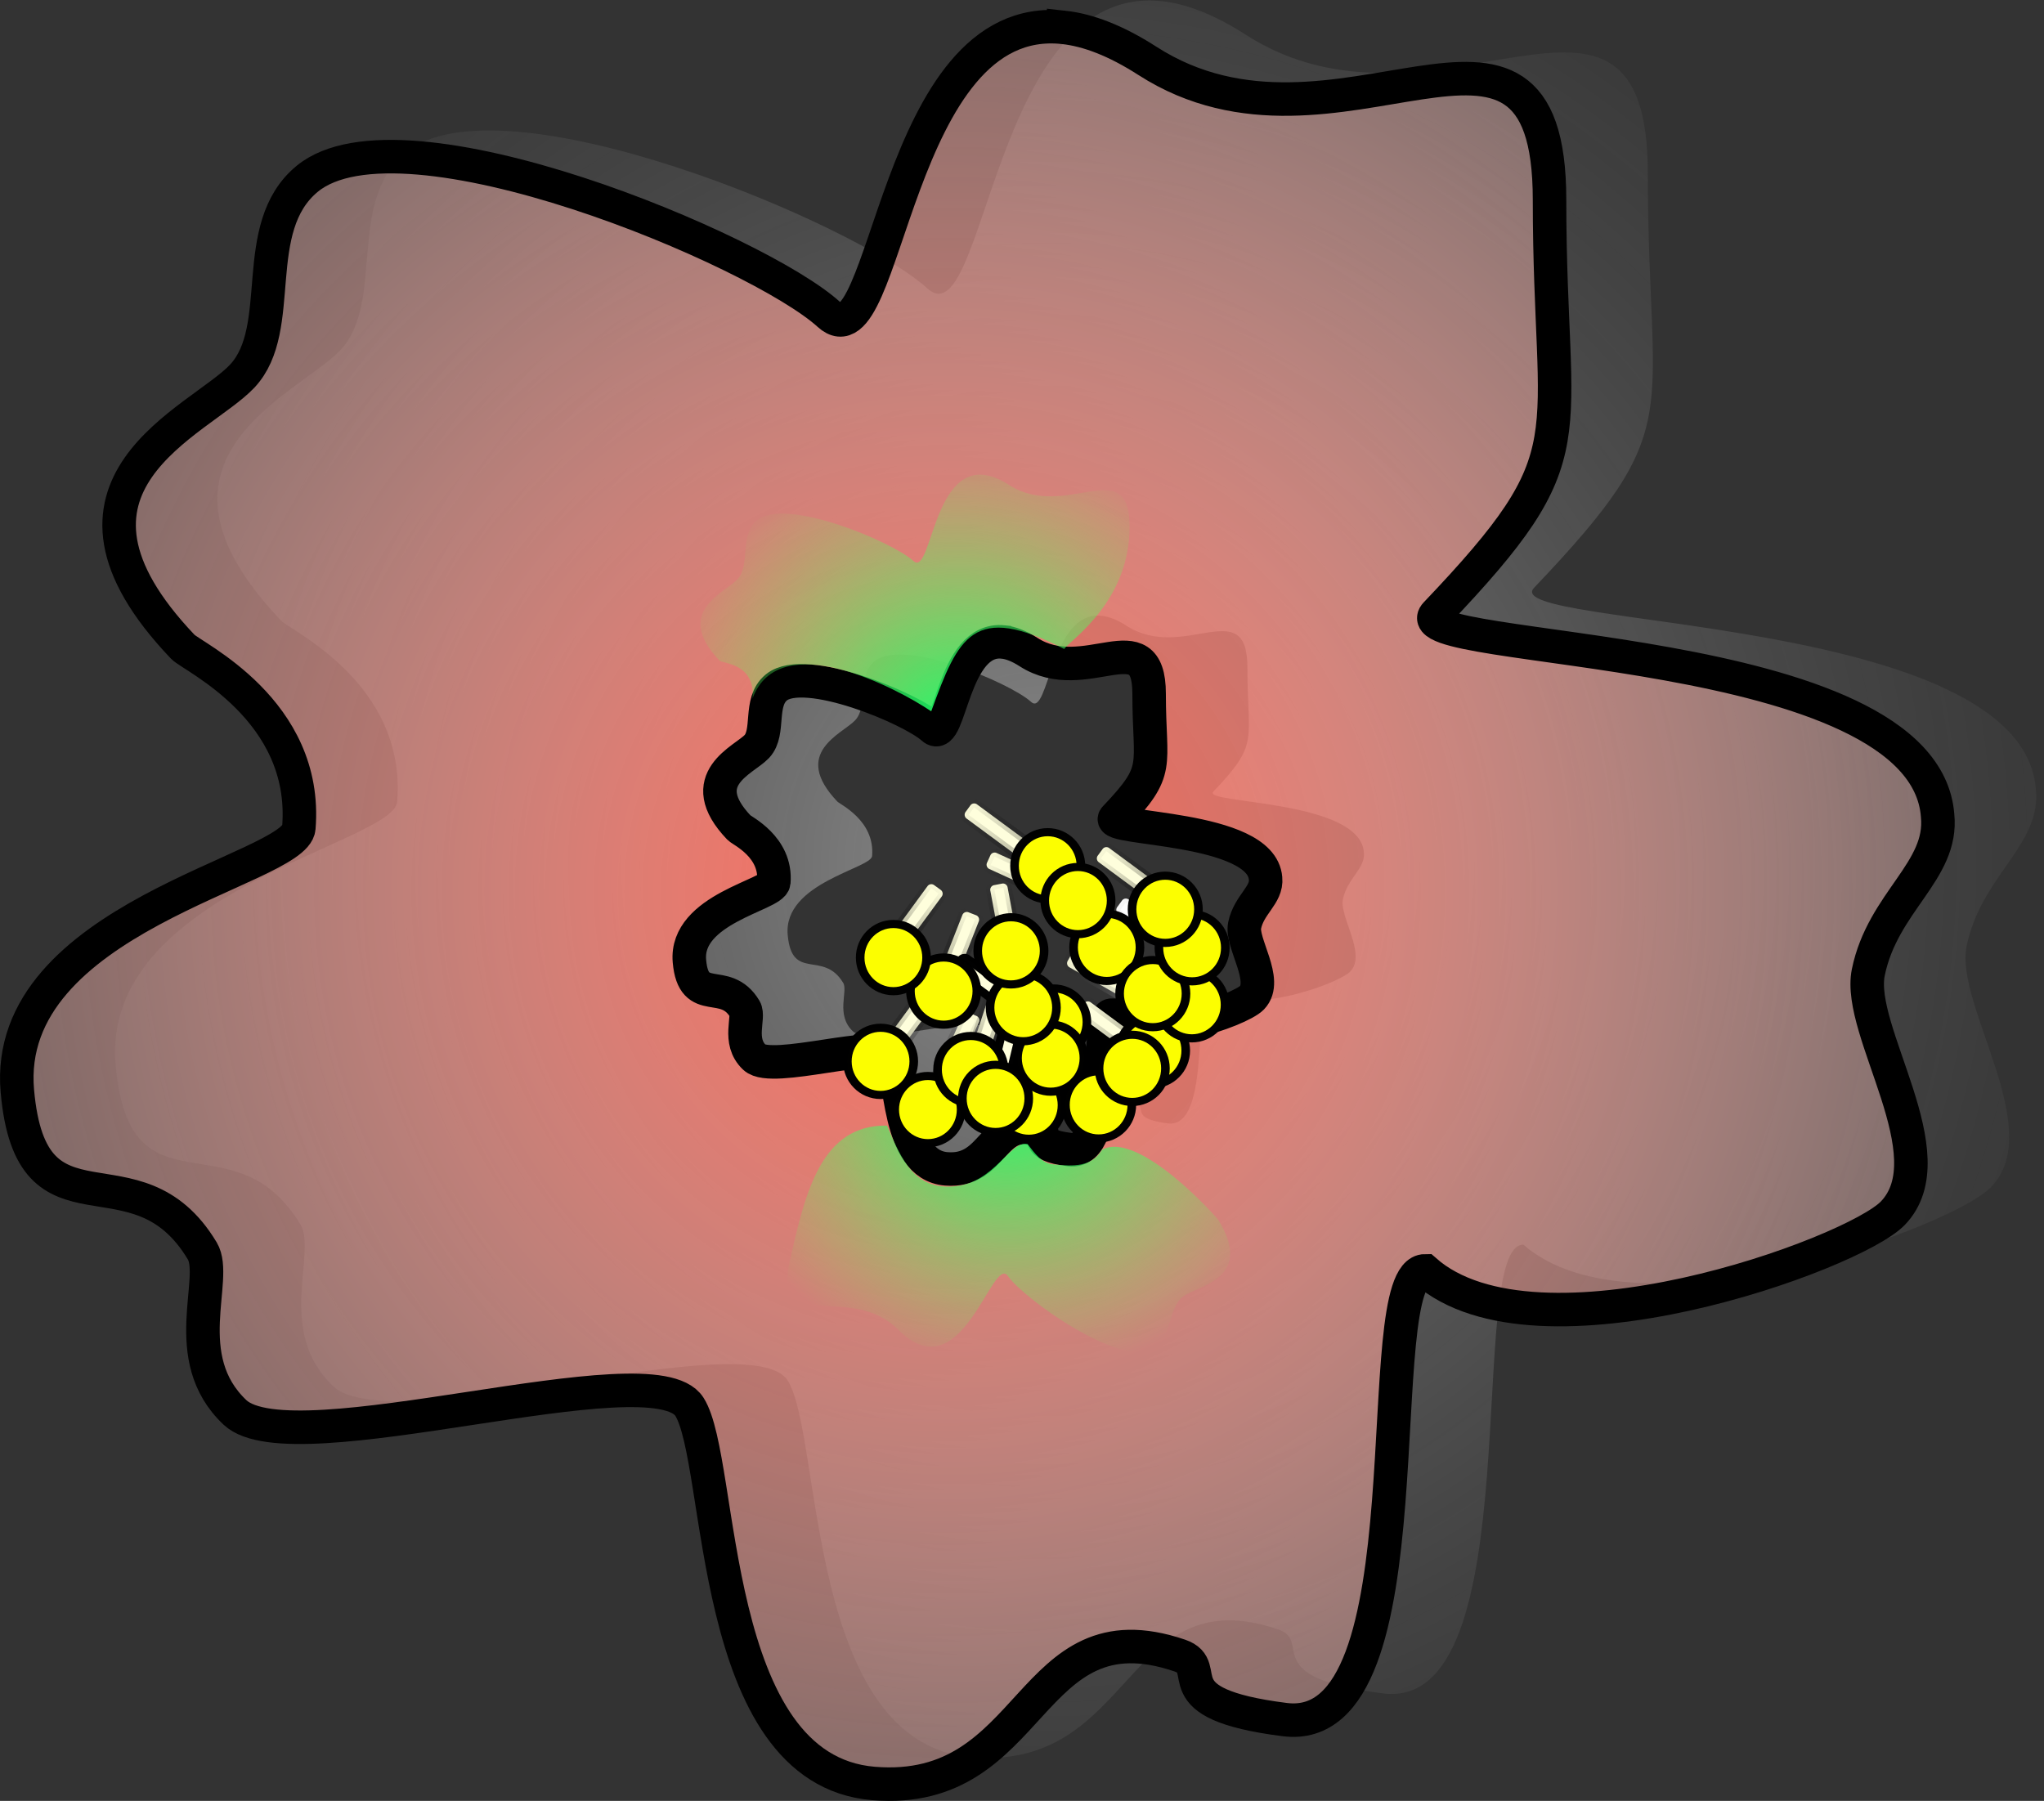 <?xml version="1.0" encoding="UTF-8" standalone="no"?>
<svg viewBox="0 0 305 268.75" xmlns="http://www.w3.org/2000/svg" xmlns:xlink="http://www.w3.org/1999/xlink">
<rect x="0" y="0" width="305" height="268.75" fill="#333333" stroke="none"/>
<defs>
<linearGradient id="linearGradient5400">
<stop offset="0" stop-opacity="0"/>
<stop offset="1" stop-opacity=".485"/>
</linearGradient>
<linearGradient id="linearGradient4568">
<stop offset="0" stop-color="#17ff6b"/>
<stop offset="1" stop-color="#75fe55" stop-opacity="0"/>
</linearGradient>
<linearGradient id="linearGradient2529">
<stop offset="0" stop-color="#fff" stop-opacity=".455"/>
<stop offset="1" stop-opacity=".03"/>
</linearGradient>
<linearGradient gradientUnits="userSpaceOnUse" id="linearGradient6119" x1="395.41" x2="411.968" xlink:href="#linearGradient5400"/>
<linearGradient gradientUnits="userSpaceOnUse" id="linearGradient6120" x1="-8.975" x2="7.583" xlink:href="#linearGradient5400"/>
<linearGradient gradientUnits="userSpaceOnUse" id="linearGradient6121" x1="77.286" x2="93.844" xlink:href="#linearGradient5400"/>
<linearGradient gradientUnits="userSpaceOnUse" id="linearGradient6122" x1="381.041" x2="397.599" xlink:href="#linearGradient5400"/>
<linearGradient gradientUnits="userSpaceOnUse" id="linearGradient6123" x1="-532.561" x2="-516.003" xlink:href="#linearGradient2529"/>
<linearGradient gradientTransform="scale(2.067,.484)" gradientUnits="userSpaceOnUse" id="linearGradient6124" x1="181.309" x2="192.654" xlink:href="#linearGradient5400" y1="-76.377" y2="-76.054"/>
<linearGradient gradientUnits="userSpaceOnUse" id="linearGradient6125" x1="-185.269" x2="-168.711" xlink:href="#linearGradient5400"/>
<linearGradient gradientUnits="userSpaceOnUse" id="linearGradient6126" x1="221.997" x2="238.555" xlink:href="#linearGradient5400"/>
<linearGradient gradientUnits="userSpaceOnUse" id="linearGradient6127" x1="-67.797" x2="-51.239" xlink:href="#linearGradient5400"/>
<linearGradient gradientUnits="userSpaceOnUse" id="linearGradient6128" x1="-16.572" x2="-.014" xlink:href="#linearGradient5400"/>
<linearGradient gradientUnits="userSpaceOnUse" id="linearGradient6129" x1="406.787" x2="423.345" xlink:href="#linearGradient5400"/>
<linearGradient gradientUnits="userSpaceOnUse" id="linearGradient6130" x1="402.286" x2="418.844" xlink:href="#linearGradient5400"/>
<radialGradient cx="836.591" cy="360.071" gradientUnits="userSpaceOnUse" id="radialGradient2539" r="231.314">
<stop offset="0" stop-color="#fe6454"/>
<stop offset="1" stop-color="#fefefe" stop-opacity="0"/>
</radialGradient>
<radialGradient cx="851.257" cy="356.162" gradientUnits="userSpaceOnUse" id="radialGradient2538" r="231.314" xlink:href="#linearGradient2529"/>
<radialGradient cx="142.941" cy="110.168" gradientUnits="userSpaceOnUse" id="radialGradient4571" r="45.503" xlink:href="#linearGradient4568"/>
<radialGradient cx="156.341" cy="188.271" gradientTransform="matrix(-1.018,-.225,.207,-.936,269.906,374.593)" gradientUnits="userSpaceOnUse" id="radialGradient6753" r="43.632" xlink:href="#linearGradient4568"/>
</defs>
<g transform="matrix(1,0,0,1,-694.914,-227.04)">
<path d="m868.298,227.219c-25.429-2.777-26.278,50.826-35.031,42.844-10.504-9.579-63.642-31.946-77.844-20.25-8.879,7.313-2.998,22.285-9.688,29.438-6.355,6.795-32.056,16.076-8.875,40.406 1.449,1.521 18.753,9.384 17.312,27.031-.514,6.291-44.305,13.323-42,39.281 2.074,23.353 17.688,7.317 27.594,23.844 2.476,4.132-3.777,15.937 4.875,24.094s62.331-9.475 67.812-.844c5.183,8.16 2.672,54.182 27.469,56.219 24.386,2.003 22.711-26.901 45.688-19.094 5.338,1.814-3.304,7.171 15.688,9.562 22.235,2.8 12.101-66.969 20.938-66.969 16.658,14.664 63.861-2.46 69.781-8.594 8.335-8.635-5.45-27.158-3.656-35.938 2.156-10.548 11.182-15.095 10.344-23.406-1.985-26.341-80.67-24.011-74.875-30.094 23.18-24.331 16.969-24.68 16.969-61.781s-31.733-2.577-60-20.75c-4.731-3.041-8.867-4.603-12.5-5zm-9,91.719c1.09.119 2.331.588 3.75,1.5 8.48,5.452 18-4.912 18,6.219s1.86,11.232-5.094,18.531c-1.739,1.825 21.873,1.129 22.469,9.031 .252,2.493-2.478,3.867-3.125,7.031-.538,2.634 3.594,8.191 1.094,10.781-1.776,1.84-15.94,6.993-20.938,2.594-2.651,0 .389,20.902-6.281,20.062-5.697-.717-3.086-2.331-4.688-2.875-6.893-2.342-6.403,6.351-13.719,5.75-7.439-.611-6.664-14.427-8.219-16.875-1.645-2.589-17.779,2.697-20.375.25s-.695-5.979-1.438-7.219c-2.972-4.958-7.659-.15-8.281-7.156-.692-7.787 12.44-9.894 12.594-11.781 .432-5.294-4.753-7.669-5.188-8.125-6.954-7.299.75-10.087 2.656-12.125 2.007-2.146.242-6.619 2.906-8.812 4.261-3.509 20.193,3.189 23.344,6.062 2.626,2.395 2.903-13.677 10.531-12.844z" display="block" fill="url(#radialGradient2538)"/>
<path d="m853.632,231.127c-25.429-2.777-26.278,50.826-35.031,42.844-10.504-9.579-63.642-31.946-77.844-20.25-8.879,7.313-2.998,22.285-9.688,29.438-6.355,6.795-32.056,16.076-8.875,40.406 1.449,1.521 18.753,9.384 17.312,27.031-.514,6.291-44.305,13.323-42,39.281 2.074,23.353 17.688,7.317 27.594,23.844 2.476,4.132-3.777,15.937 4.875,24.094s62.331-9.475 67.812-.844c5.183,8.16 2.672,54.182 27.469,56.219 24.386,2.003 22.711-26.901 45.688-19.094 5.338,1.814-3.304,7.171 15.688,9.562 22.235,2.8 12.101-66.969 20.938-66.969 16.658,14.664 63.861-2.46 69.781-8.594 8.335-8.635-5.45-27.158-3.656-35.938 2.156-10.548 11.182-15.095 10.344-23.406-1.985-26.341-80.67-24.011-74.875-30.094 23.18-24.331 16.969-24.68 16.969-61.781s-31.733-2.577-60-20.75c-4.731-3.041-8.867-4.603-12.5-5zm-9,91.719c1.09.119 2.331.588 3.75,1.5 8.48,5.452 18-4.912 18,6.219s1.86,11.232-5.094,18.531c-1.738,1.825 21.873,1.129 22.469,9.031 .252,2.493-2.478,3.867-3.125,7.031-.538,2.634 3.594,8.191 1.094,10.781-1.776,1.84-15.94,6.993-20.938,2.594-2.651,0 .389,20.902-6.281,20.062-5.697-.717-3.086-2.331-4.688-2.875-6.893-2.342-6.403,6.351-13.719,5.75-7.439-.611-6.664-14.427-8.219-16.875-1.645-2.589-17.779,2.697-20.375.25s-.695-5.979-1.438-7.219c-2.972-4.958-7.659-.15-8.281-7.156-.692-7.787 12.44-9.894 12.594-11.781 .432-5.294-4.753-7.669-5.188-8.125-6.954-7.299.75-10.087 2.656-12.125 2.007-2.146.242-6.619 2.906-8.812 4.261-3.509 20.192,3.189 23.344,6.062 2.626,2.395 2.903-13.677 10.531-12.844z" display="block" fill="url(#radialGradient2539)" stroke="#000" stroke-width="5"/>
</g>
<path d="m168.557,78.58c0,11.13-8.582,16.734-9.768,18.265-13.55-6.965-15.76-1.892-19.834,9.306-5.242-3.55-22.696-12.668-26.663-1.92 .432-5.294-4.485-5.189-4.92-5.645-6.954-7.299.751-10.082 2.657-12.121 2.007-2.146.252-6.634 2.915-8.827 4.261-3.509 20.199,3.201 23.351,6.075 3.001,2.737 2.905-18.653 14.259-11.354 8.48,5.452 18.003-4.909 18.003,6.221z" display="block" fill="url(#radialGradient4571)"/>
<path d="m396.739-44.131h13.901a.703,.703 0 0,1 .703.703v1.219a.703,.703 0 0,1 -.703.703h-13.901a.703,.703 0 0,1 -.703-.703v-1.219a.703,.703 0 0,1 .703-.703" display="block" fill="#fefedc" stroke="url(#linearGradient6119)" stroke-opacity=".996" stroke-width="1.25" transform="matrix(.805,.594,-.591,.807,-179.948,-73.495)"/>
<path d="m-7.647-389.683h13.901a.703,.703 0 0,1 .703.703v1.219a.703,.703 0 0,1 -.703.703h-13.901a.703,.703 0 0,1 -.703-.703v-1.219a.703,.703 0 0,1 .703-.703" display="block" fill="#fefedc" stroke="url(#linearGradient6120)" stroke-opacity=".996" stroke-width="1.25" transform="matrix(-.593,.805,-.807,-.59,-179.948,-73.495)"/>
<path d="m143.949-376.196h13.901a.703,.703 0 0,1 .703.703v1.219a.703,.703 0 0,1 -.703.703h-13.901a.703,.703 0 0,1 -.703-.703v-1.219a.703,.703 0 0,1 .703-.703" display="block" fill="#fefedc" stroke="#000" stroke-opacity=".996" stroke-width="1.25" transform="matrix(-.233,.973,-.973,-.229,-179.948,-73.495)"/>
<path d="m78.615-380.657h13.901a.703,.703 0 0,1 .703.703v1.219a.703,.703 0 0,1 -.703.703h-13.901a.703,.703 0 0,1 -.703-.703v-1.219a.703,.703 0 0,1 .703-.703" display="block" fill="#fefedc" stroke="url(#linearGradient6121)" stroke-opacity=".996" stroke-width="1.25" transform="matrix(-.366,.931,-.932,-.362,-179.948,-73.495)"/>
<path d="m382.37,45.797h13.901a.703,.703 0 0,1 .703.703v1.219a.703,.703 0 0,1 -.703.703h-13.901a.703,.703 0 0,1 -.703-.703v-1.219a.703,.703 0 0,1 .703-.703" display="block" fill="#fefedc" stroke="url(#linearGradient6122)" stroke-opacity=".996" stroke-width="1.25" transform="matrix(.909,.416,-.413,.911,-179.948,-73.495)"/>
<path d="m-531.233,129.933h13.901a.703,.703 0 0,1 .703.703v1.219a.703,.703 0 0,1 -.703.703h-13.901a.703,.703 0 0,1 -.703-.703v-1.219a.703,.703 0 0,1 .703-.703" display="block" fill="#fefedc" stroke="url(#linearGradient6123)" stroke-opacity=".996" stroke-width="1.25" transform="matrix(-.869,-.494,.491,-.871,-353.775,1.966)"/>
<path d="m389.467-18.259h13.901a.703,.703 0 0,1 .703.703v1.219a.703,.703 0 0,1 -.703.703h-13.901a.703,.703 0 0,1 -.703-.703v-1.219a.703,.703 0 0,1 .703-.703" display="block" fill="#fefedc" stroke="#000" stroke-opacity=".996" stroke-width="1.25" transform="matrix(.805,.594,-.591,.807,-179.948,-73.495)"/>
<path d="m376.982-37.666h13.901a.703,.703 0 0,1 .703.703v1.219a.703,.703 0 0,1 -.703.703h-13.901a.703,.703 0 0,1 -.703-.703v-1.219a.703,.703 0 0,1 .703-.703" display="block" fill="#fefedc" stroke="url(#linearGradient6124)" stroke-opacity=".996" stroke-width="1.25" transform="matrix(.805,.594,-.591,.807,-179.948,-73.495)"/>
<path d="m-183.941-476.628h13.901a.703,.703 0 0,1 .703.703v1.219a.703,.703 0 0,1 -.703.703h-13.901a.703,.703 0 0,1 -.703-.703v-1.219a.703,.703 0 0,1 .703-.703" display="block" fill="#fefedc" stroke="url(#linearGradient6125)" stroke-opacity=".996" stroke-width="1.25" transform="matrix(-.591,.807,-.809,-.588,-353.775,1.966)"/>
<path d="m223.325-471.293h13.901a.703,.703 0 0,1 .703.703v1.219a.703,.703 0 0,1 -.703.703h-13.901a.703,.703 0 0,1 -.703-.703v-1.219a.703,.703 0 0,1 .703-.703" display="block" fill="#fefedc" stroke="url(#linearGradient6126)" stroke-opacity=".996" stroke-width="1.25" transform="matrix(.185,.983,-.982,.189,-353.775,1.966)"/>
<path d="m-66.468-517.484h13.901a.703,.703 0 0,1 .703.703v1.219a.703,.703 0 0,1 -.703.703h-13.901a.703,.703 0 0,1 -.703-.703v-1.219a.703,.703 0 0,1 .703-.703" display="block" fill="#fefedc" stroke="url(#linearGradient6127)" stroke-opacity=".996" stroke-width="1.25" transform="matrix(-.412,.911,-.913,-.408,-353.775,1.966)"/>
<path d="m-15.244-524.902h13.901a.703,.703 0 0,1 .703.703v1.219a.703,.703 0 0,1 -.703.703h-13.901a.703,.703 0 0,1 -.703-.703v-1.219a.703,.703 0 0,1 .703-.703" display="block" fill="#fefedc" stroke="url(#linearGradient6128)" stroke-opacity=".996" stroke-width="1.25" transform="matrix(-.312,.95,-.951,-.308,-353.775,1.966)"/>
<path d="m408.115-23.97h13.901a.703,.703 0 0,1 .703.703v1.219a.703,.703 0 0,1 -.703.703h-13.901a.703,.703 0 0,1 -.703-.703v-1.219a.703,.703 0 0,1 .703-.703" display="block" fill="#fefedc" stroke="url(#linearGradient6129)" stroke-opacity=".996" stroke-width="1.25" transform="matrix(.805,.594,-.591,.807,-179.948,-73.495)"/>
<path d="m403.615-39.679h13.901a.703,.703 0 0,1 .703.703v1.219a.703,.703 0 0,1 -.703.703h-13.901a.703,.703 0 0,1 -.703-.703v-1.219a.703,.703 0 0,1 .703-.703" display="block" fill="#fefefe" stroke="url(#linearGradient6130)" stroke-opacity=".996" stroke-width="1.25" transform="matrix(.805,.594,-.591,.807,-179.948,-73.495)"/>
<path d="m189.659,166.633c0,16.198-12.256,29.329-27.374,29.329s-27.374-13.131-27.374-29.329 12.256-29.329 27.374-29.329 27.374,13.131 27.374,29.329z" display="block" fill="#fcfe00" stroke="#000" stroke-opacity=".996" stroke-width="7.096" transform="matrix(.181,0,0,.171,109.087,137.09)"/>
<path d="m189.659,166.633c0,16.198-12.256,29.329-27.374,29.329s-27.374-13.131-27.374-29.329 12.256-29.329 27.374-29.329 27.374,13.131 27.374,29.329z" display="block" fill="#fcfe00" stroke="#000" stroke-opacity=".996" stroke-width="7.096" transform="matrix(.181,0,0,.171,102.023,129.894)"/>
<path d="m189.659,166.633c0,16.198-12.256,29.329-27.374,29.329s-27.374-13.131-27.374-29.329 12.256-29.329 27.374-29.329 27.374,13.131 27.374,29.329z" display="block" fill="#fcfe00" stroke="#000" stroke-opacity=".996" stroke-width="7.096" transform="matrix(.181,0,0,.171,127.859,124.028)"/>
<path d="m189.659,166.633c0,16.198-12.256,29.329-27.374,29.329s-27.374-13.131-27.374-29.329 12.256-29.329 27.374-29.329 27.374,13.131 27.374,29.329z" display="block" fill="#fcfe00" stroke="#000" stroke-opacity=".996" stroke-width="7.096" transform="matrix(.181,0,0,.171,124.143,136.431)"/>
<path d="m189.659,166.633c0,16.198-12.256,29.329-27.374,29.329s-27.374-13.131-27.374-29.329 12.256-29.329 27.374-29.329 27.374,13.131 27.374,29.329z" display="block" fill="#fcfe00" stroke="#000" stroke-opacity=".996" stroke-width="7.096" transform="matrix(.181,0,0,.171,142.606,128.289)"/>
<path d="m189.659,166.633c0,16.198-12.256,29.329-27.374,29.329s-27.374-13.131-27.374-29.329 12.256-29.329 27.374-29.329 27.374,13.131 27.374,29.329z" display="block" fill="#fcfe00" stroke="#000" stroke-opacity=".996" stroke-width="7.096" transform="matrix(.181,0,0,.171,148.472,121.446)"/>
<path d="m189.659,166.633c0,16.198-12.256,29.329-27.374,29.329s-27.374-13.131-27.374-29.329 12.256-29.329 27.374-29.329 27.374,13.131 27.374,29.329z" display="block" fill="#fcfe00" stroke="#000" stroke-opacity=".996" stroke-width="7.096" transform="matrix(.181,0,0,.171,126.964,100.707)"/>
<path d="m189.659,166.633c0,16.198-12.256,29.329-27.374,29.329s-27.374-13.131-27.374-29.329 12.256-29.329 27.374-29.329 27.374,13.131 27.374,29.329z" display="block" fill="#fcfe00" stroke="#000" stroke-opacity=".996" stroke-width="7.096" transform="matrix(.181,0,0,.171,135.777,112.885)"/>
<path d="m189.659,166.633c0,16.198-12.256,29.329-27.374,29.329s-27.374-13.131-27.374-29.329 12.256-29.329 27.374-29.329 27.374,13.131 27.374,29.329z" display="block" fill="#fcfe00" stroke="#000" stroke-opacity=".996" stroke-width="7.096" transform="matrix(.181,0,0,.171,127.412,129.408)"/>
<path d="m189.659,166.633c0,16.198-12.256,29.329-27.374,29.329s-27.374-13.131-27.374-29.329 12.256-29.329 27.374-29.329 27.374,13.131 27.374,29.329z" display="block" fill="#fcfe00" stroke="#000" stroke-opacity=".996" stroke-width="7.096" transform="matrix(.181,0,0,.171,111.434,119.408)"/>
<path d="m189.659,166.633c0,16.198-12.256,29.329-27.374,29.329s-27.374-13.131-27.374-29.329 12.256-29.329 27.374-29.329 27.374,13.131 27.374,29.329z" display="block" fill="#fcfe00" stroke="#000" stroke-opacity=".996" stroke-width="7.096" transform="matrix(.181,0,0,.171,103.934,114.408)"/>
<path d="m189.659,166.633c0,16.198-12.256,29.329-27.374,29.329s-27.374-13.131-27.374-29.329 12.256-29.329 27.374-29.329 27.374,13.131 27.374,29.329z" display="block" fill="#fcfe00" stroke="#000" stroke-opacity=".996" stroke-width="7.096" transform="matrix(.181,0,0,.171,134.561,136.387)"/>
<path d="m189.659,166.633c0,16.198-12.256,29.329-27.374,29.329s-27.374-13.131-27.374-29.329 12.256-29.329 27.374-29.329 27.374,13.131 27.374,29.329z" display="block" fill="#fcfe00" stroke="#000" stroke-opacity=".996" stroke-width="7.096" transform="matrix(.181,0,0,.171,115.481,131.12)"/>
<path d="m189.659,166.633c0,16.198-12.256,29.329-27.374,29.329s-27.374-13.131-27.374-29.329 12.256-29.329 27.374-29.329 27.374,13.131 27.374,29.329z" display="block" fill="#fcfe00" stroke="#000" stroke-opacity=".996" stroke-width="7.096" transform="matrix(.181,0,0,.171,119.182,135.424)"/>
<path d="m189.659,166.633c0,16.198-12.256,29.329-27.374,29.329s-27.374-13.131-27.374-29.329 12.256-29.329 27.374-29.329 27.374,13.131 27.374,29.329z" display="block" fill="#fcfe00" stroke="#000" stroke-opacity=".996" stroke-width="7.096" transform="matrix(.181,0,0,.171,142.645,119.782)"/>
<path d="m189.659,166.633c0,16.198-12.256,29.329-27.374,29.329s-27.374-13.131-27.374-29.329 12.256-29.329 27.374-29.329 27.374,13.131 27.374,29.329z" display="block" fill="#fcfe00" stroke="#000" stroke-opacity=".996" stroke-width="7.096" transform="matrix(.181,0,0,.171,148.511,112.939)"/>
<path d="m189.659,166.633c0,16.198-12.256,29.329-27.374,29.329s-27.374-13.131-27.374-29.329 12.256-29.329 27.374-29.329 27.374,13.131 27.374,29.329z" display="block" fill="#fcfe00" stroke="#000" stroke-opacity=".996" stroke-width="7.096" transform="matrix(.181,0,0,.171,144.503,107.2)"/>
<path d="m189.659,166.633c0,16.198-12.256,29.329-27.374,29.329s-27.374-13.131-27.374-29.329 12.256-29.329 27.374-29.329 27.374,13.131 27.374,29.329z" display="block" fill="#fcfe00" stroke="#000" stroke-opacity=".996" stroke-width="7.096" transform="matrix(.181,0,0,.171,123.316,121.879)"/>
<path d="m189.659,166.633c0,16.198-12.256,29.329-27.374,29.329s-27.374-13.131-27.374-29.329 12.256-29.329 27.374-29.329 27.374,13.131 27.374,29.329z" display="block" fill="#fcfe00" stroke="#000" stroke-opacity=".996" stroke-width="7.096" transform="matrix(.181,0,0,.171,139.576,130.94)"/>
<path d="m189.659,166.633c0,16.198-12.256,29.329-27.374,29.329s-27.374-13.131-27.374-29.329 12.256-29.329 27.374-29.329 27.374,13.131 27.374,29.329z" display="block" fill="#fcfe00" stroke="#000" stroke-opacity=".996" stroke-width="7.096" transform="matrix(.181,0,0,.171,121.473,113.401)"/>
<path d="m189.659,166.633c0,16.198-12.256,29.329-27.374,29.329s-27.374-13.131-27.374-29.329 12.256-29.329 27.374-29.329 27.374,13.131 27.374,29.329z" display="block" fill="#fcfe00" stroke="#000" stroke-opacity=".996" stroke-width="7.096" transform="matrix(.181,0,0,.171,131.473,105.901)"/>
<path d="m117.793,188.48c2.4-10.868 4.837-20.641 14.566-20.507 2.224,5.175 4.086,9.575 10.025,9.069 6.143-.523 8.317-6.964 10.957-6.296 1.017,1.316 2.055,2.836 3.842,3.02 2.991.307 5.691.422 7.276-2.201 5.459-2.919 17.067,10.034 17.393,10.573 5.217,8.627-2.907,9.683-5.208,11.263-2.422,1.663-1.676,6.423-4.75,7.991-4.917,2.508-19.034-7.481-21.491-10.967-2.34-3.32-6.859,17.588-16.371,8.012-7.105-7.152-18.638.912-16.238-9.957z" display="block" fill="url(#radialGradient6753)"/>
</svg>

